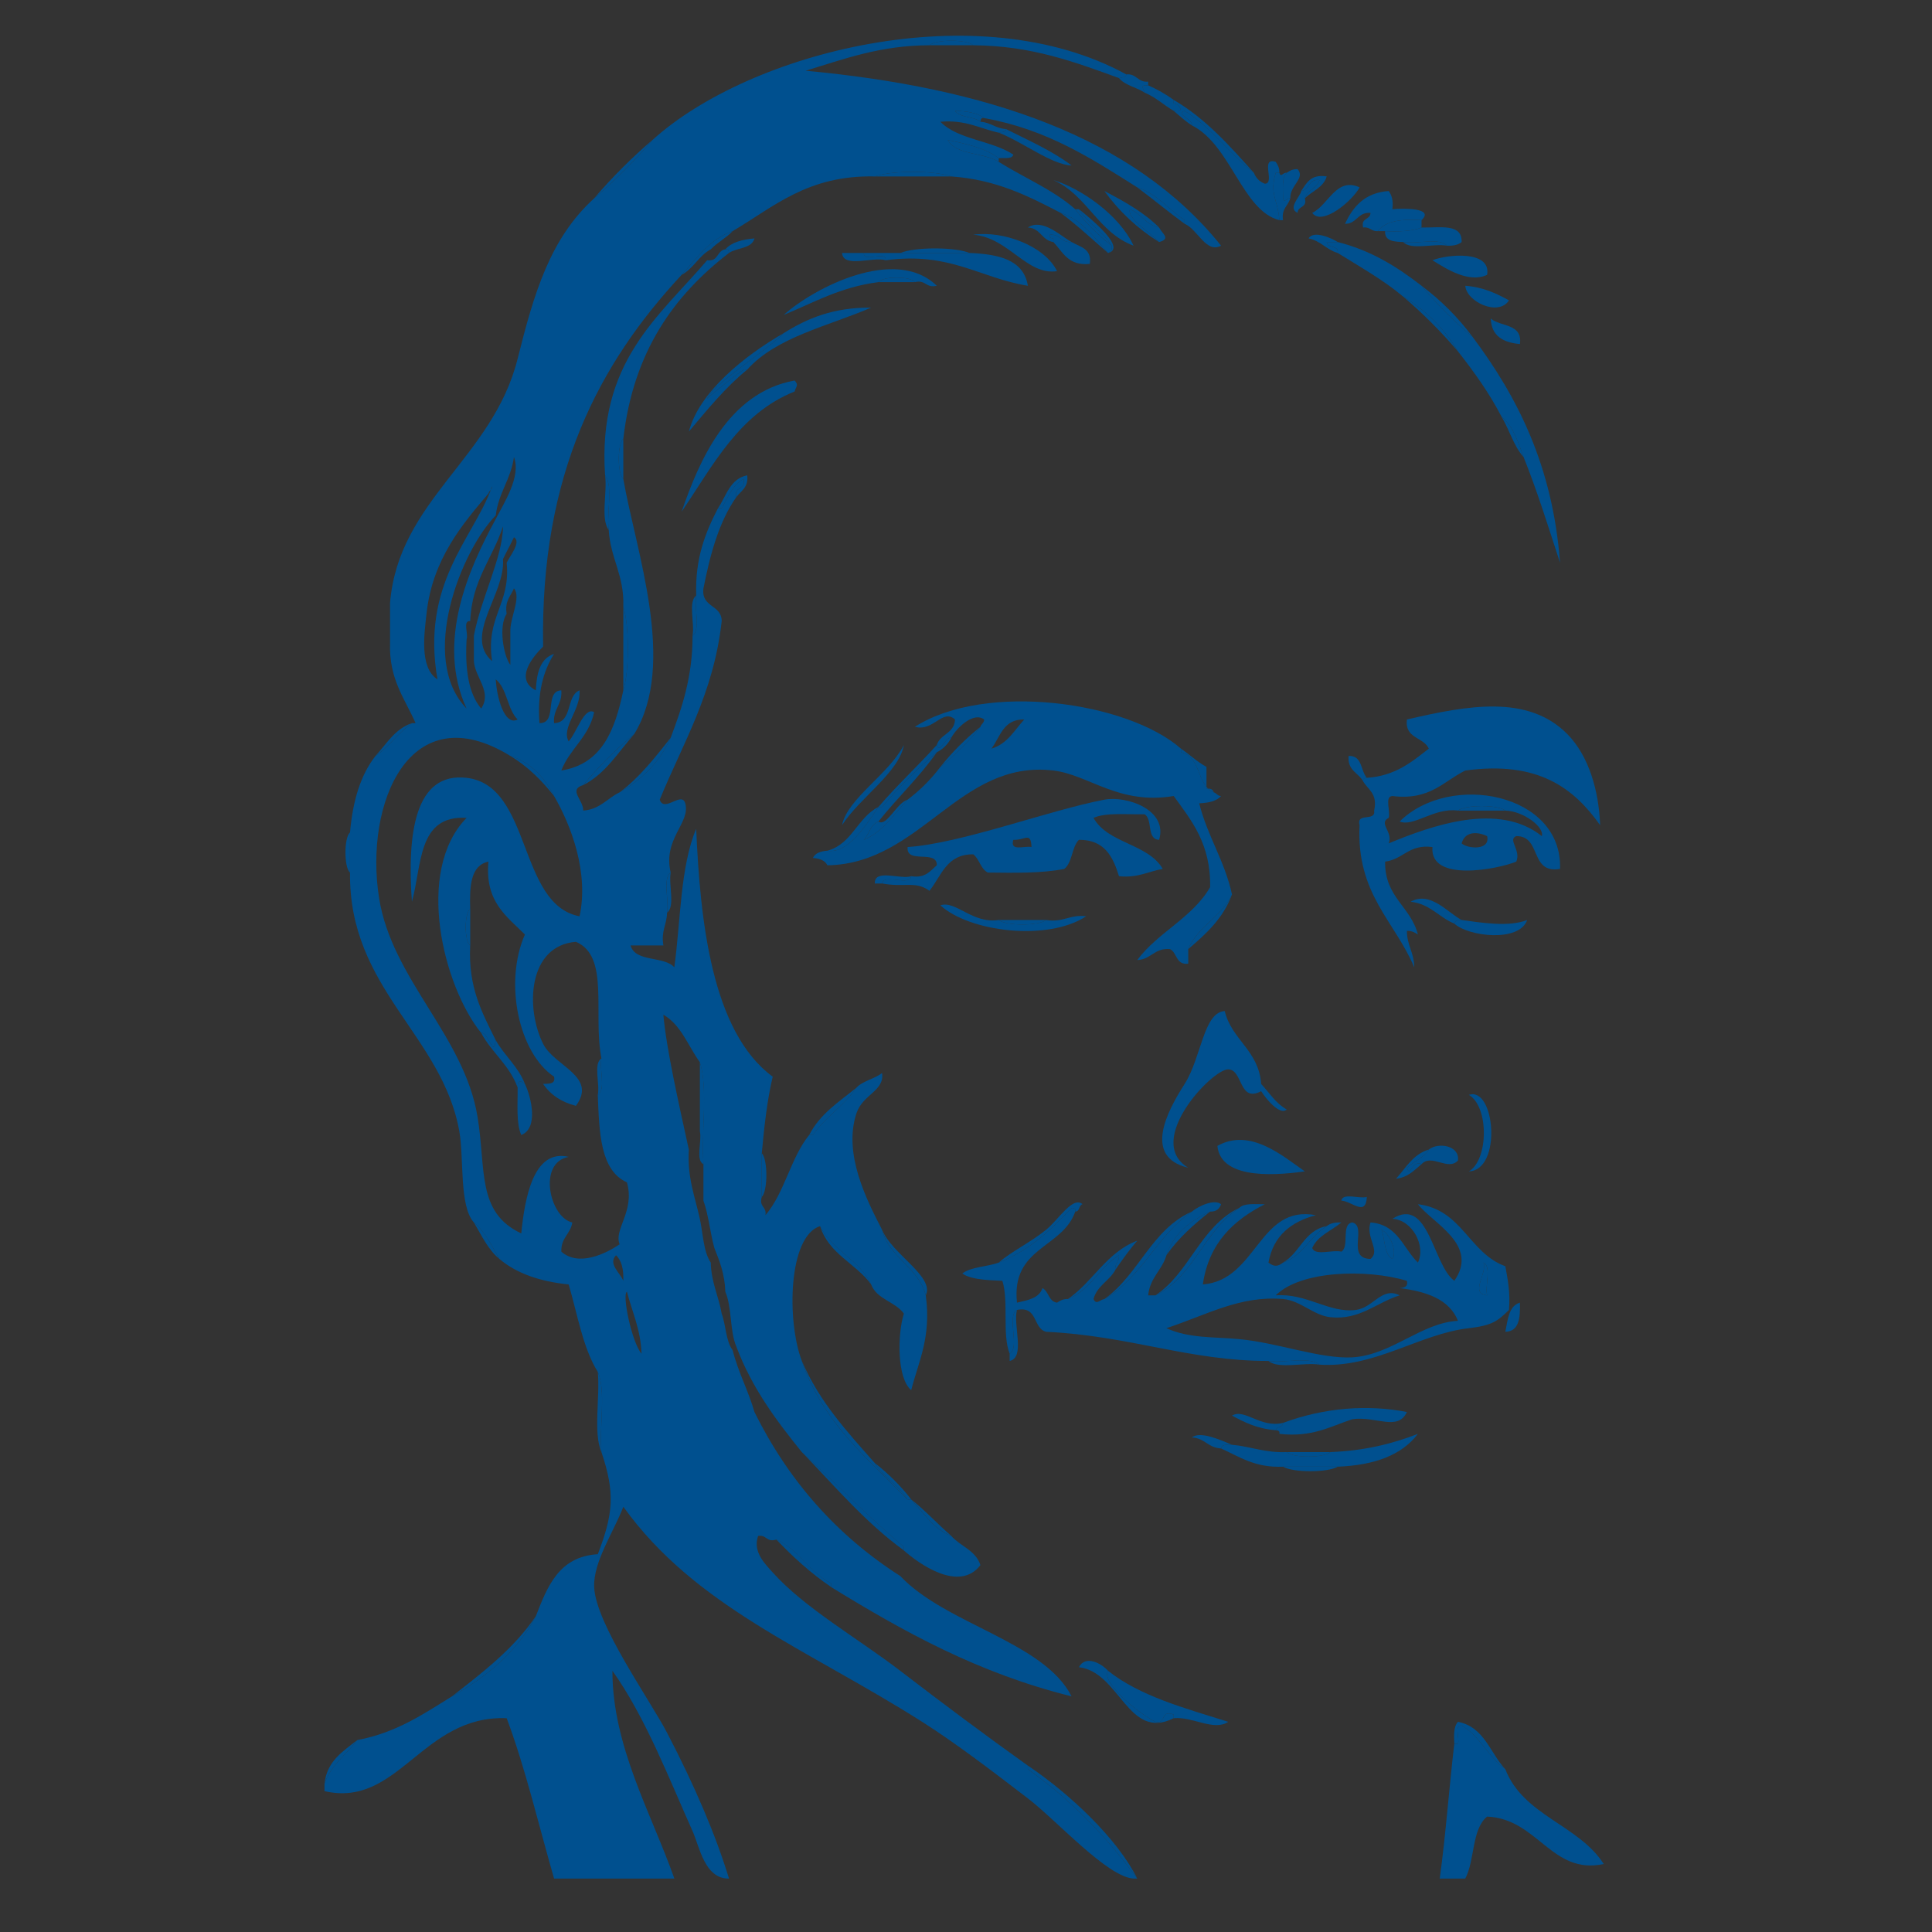 <?xml version="1.0" encoding="utf-8"?>
<!-- Generator: Adobe Illustrator 15.0.0, SVG Export Plug-In . SVG Version: 6.00 Build 0)  -->
<!DOCTYPE svg PUBLIC "-//W3C//DTD SVG 1.1//EN" "http://www.w3.org/Graphics/SVG/1.1/DTD/svg11.dtd">
<svg version="1.1" id="Layer_1" xmlns="http://www.w3.org/2000/svg" xmlns:xlink="http://www.w3.org/1999/xlink" x="0px" y="0px"
	 width="128px" height="128px" viewBox="0 0 128 128" enable-background="new 0 0 128 128" xml:space="preserve">
<rect x="0" y="0" width="128" height="128" fill="#333333" stroke="none"/>
<g>
	<path fill="#787878" d="M-24.385,125.5H-98.62c-4.302,0-7.573-1.124-9.723-3.342c-2.635-2.719-2.563-6.062-2.559-6.203l5.16-47.127
		c1.146-8.683,8.823-9.973,8.9-9.985l0.115-0.009h10.01l0.188,0.474c3.06,7.719,18.526,10.231,18.682,10.256l0.827,0.129
		l-6.968,25.539c-0.387,0.578-0.537,1.092-0.446,1.524c0.103,0.485,0.492,0.759,0.496,0.763l0.198,0.183l9.554,12.669l2.644,0.105
		l10.023-13.287c1.303-1.229,0.46-2.613,0.424-2.672l-0.082-0.184l-7.63-25.373l1.046,0.036c11.561,0.438,19.79-9.649,19.871-9.749
		l0.225-0.279h8.505c0.135-0.011,0.315-0.017,0.492-0.017c6.358,0,8.35,7.61,8.369,7.688l0.018,0.098l5.292,46.509
		c0.361,3.558-0.377,6.452-2.192,8.61c-2.766,3.289-6.999,3.627-7.178,3.641L-24.385,125.5z M-109.406,116.061
		c0.003,0-0.027,2.832,2.158,5.071c1.857,1.903,4.761,2.868,8.628,2.868h74.176c0.317-0.029,3.873-0.43,6.125-3.118
		c1.538-1.836,2.157-4.351,1.84-7.474l-5.285-46.443c-0.163-0.586-2.027-6.867-7.345-6.496l-7.845,0.001
		c-1.433,1.669-9.032,9.885-19.82,10.038l7.008,23.309c0.51,0.896,0.958,2.832-0.674,4.418l-10.376,13.773l-4.139-0.167
		l-9.913-13.146c-0.267-0.205-0.845-0.738-1.032-1.627c-0.171-0.813,0.03-1.676,0.598-2.564L-68.9,70.9
		c-3.328-0.633-15.51-3.407-18.819-10.566h-8.942c-0.665,0.122-6.632,1.412-7.59,8.674L-109.406,116.061L-109.406,116.061z
		 M-62.599,66.459c-17.507,0-31.751-14.608-31.751-32.565S-80.106,1.329-62.599,1.329c17.505,0,31.746,14.608,31.746,32.565
		S-45.094,66.459-62.599,66.459z M-62.599,2.829c-16.681,0-30.251,13.936-30.251,31.065s13.57,31.065,30.251,31.065
		c16.678,0,30.246-13.936,30.246-31.065S-45.921,2.829-62.599,2.829z"/>
</g>
<path fill="none" stroke="#787878" stroke-width="1.5" stroke-miterlimit="10" d="M357.822,121.363H249
	c-2.082,0-3.77-1.727-3.77-3.857c0-2.133,1.688-4.341,3.77-4.341h108.822c2.08,0,3.771,2.208,3.771,4.341
	S359.902,121.363,357.822,121.363z M326.907,56.788l10.409-4.688l11.033,4.688v51.868h-21.442V56.788z M328.025,103.863l8.974-2.51
	v-3.697l-8.974,3.142V103.863z M328.025,95.764l8.974-2.505v-3.696l-8.974,3.139V95.764z M328.025,88.826l8.974-2.51v-3.693
	l-8.974,3.139V88.826z M328.025,81.885l8.974-2.513v-3.688l-8.974,3.133V81.885z M328.025,74.947l8.974-2.514V68.74l-8.974,3.138
	V74.947z M328.025,68.005l8.974-2.509v-3.699l-8.974,3.143V68.005z M328.025,61.062l8.974-2.509v-3.69l-8.974,3.132V61.062z
	 M298.662,101.816c0,0-0.514-2.953-3.887-2.953c-3.021,0-3.977,1.435-3.977,2.867c0,1.436,0,6.916,0,6.916H258.07V43.703
	l13.799-5.906l13.268,5.736V13.932l19.396-8.467l18.996,8.66v94.521H298.66L298.662,101.816L298.662,101.816z M270.453,41.566
	l-10.146,3.684v3.981l10.146-2.943V41.566z M270.453,51.977l-10.146,3.689v3.971l10.146-2.935V51.977z M270.453,62.387
	l-10.146,3.689v3.977l10.146-2.943V62.387z M270.453,72.797l-10.146,3.689v3.972l10.146-2.935V72.797z M270.453,83.207
	l-10.146,3.688v3.979l10.146-2.942V83.207z M270.453,93.618l-10.146,3.688v3.971l10.146-2.934V93.618z M302.029,18.455
	l-14.602,1.856v5.576l14.602-1.76V18.455z M302.029,30.021l-14.602,1.856v5.575l14.602-1.759V30.021z M302.029,41.59l-14.602,1.858
	v5.575l14.602-1.764V41.59z M302.029,53.155l-14.602,1.858v5.576l14.602-1.765V53.155z M302.029,64.721l-14.602,1.859v5.576
	l14.602-1.762V64.721z M302.029,76.288l-14.602,1.858v5.574l14.602-1.76V76.288z M302.029,87.857l-14.602,1.854v5.574l14.602-1.756
	V87.857z"/>
<path d="M225.188,92.998h-23.377c-0.447,0-0.81-0.357-0.81-0.799c0-0.442,0.362-0.898,0.81-0.898h23.377
	c0.446,0,0.812,0.457,0.812,0.898S225.635,92.998,225.188,92.998z M218.547,79.629l2.236-0.971l2.369,0.971v10.738h-4.605V79.629
	L218.547,79.629z M218.787,89.375l1.928-0.52V88.09l-1.928,0.65V89.375z M218.787,87.697l1.928-0.518v-0.768l-1.928,0.648V87.697z
	 M218.787,86.262l1.928-0.52v-0.766l-1.928,0.648V86.262z M218.787,84.824l1.928-0.52V83.54l-1.928,0.647V84.824z M218.787,83.389
	l1.928-0.521v-0.765l-1.928,0.647V83.389z M218.787,81.951l1.928-0.52v-0.768l-1.928,0.648V81.951z M218.787,80.514l1.928-0.52
	V79.23l-1.928,0.646V80.514z M212.479,88.951c0,0-0.108-0.611-0.834-0.611c-0.647,0-0.854,0.297-0.854,0.594s0,1.432,0,1.432h-7.029
	V76.92l2.965-1.223l2.85,1.188v-6.129l4.167-1.752l4.081,1.793v19.568h-5.344v-1.414H212.479z M206.42,76.479l-2.18,0.762v0.824
	l2.18-0.607V76.479z M206.42,78.633l-2.18,0.764v0.822l2.18-0.607V78.633z M206.42,80.788l-2.18,0.765v0.822l2.18-0.609V80.788z
	 M206.42,82.943l-2.18,0.764v0.822l2.18-0.607V82.943z M206.42,85.1l-2.18,0.764v0.822l2.18-0.607V85.1z M206.42,87.254l-2.18,0.764
	v0.822l2.18-0.607V87.254z M213.203,71.693l-3.137,0.384v1.153l3.137-0.363V71.693z M213.203,74.088l-3.137,0.385v1.153l3.137-0.364
	V74.088z M213.203,76.482l-3.137,0.385v1.154l3.137-0.365V76.482z M213.203,78.877l-3.137,0.385v1.154l3.137-0.365V78.877z
	 M213.203,81.271l-3.137,0.385v1.154l3.137-0.365V81.271z M213.203,83.666l-3.137,0.385v1.154l3.137-0.364V83.666z M213.203,86.062
	l-3.137,0.383V87.6l3.137-0.363V86.062z"/>
<path fill="#787878" d="M326.958,223.535c0.513,0.004,0.979-0.297,1.181-0.688l0.006-0.011c0.088-0.176,0.129-0.351,0.129-0.522
	c-0.002-0.248-0.075-0.483-0.239-0.703l-26.229-34.459c-0.23-0.307-0.64-0.519-1.076-0.516c-0.439-0.003-0.847,0.209-1.076,0.514
	v0.002l-26.229,34.453l-0.004,0.004c-0.163,0.22-0.236,0.455-0.238,0.703c0.002,0.179,0.041,0.354,0.129,0.524v0.001l0.004,0.006
	c0.195,0.391,0.668,0.693,1.182,0.689h0.004l0,0h11.797v23.447l-3.41-1.713c-1.535-0.769-3.262-1.205-5.107-1.205h-6.557
	c-3.099,0-5.884,1.224-7.904,3.188c-2.021,1.972-3.245,4.646-3.248,7.604v11.265l-3.409-1.706c-1.535-0.77-3.265-1.205-5.108-1.205
	h-6.558c-3.099,0-5.884,1.223-7.904,3.188c-2.021,1.972-3.245,4.646-3.247,7.604v11.265l-3.41-1.705
	c-1.535-0.771-3.265-1.207-5.109-1.207h-6.557c-3.099,0-5.883,1.224-7.906,3.188c-2.021,1.971-3.246,4.645-3.248,7.604v9.57
	c0.004,0.33,0.123,0.6,0.365,0.842c0.24,0.23,0.562,0.377,0.953,0.379h104.914c0.393-0.002,0.713-0.146,0.953-0.379
	c0.241-0.242,0.36-0.512,0.364-0.842v-79.181L326.958,223.535L326.958,223.535L326.958,223.535z M233.835,293.132v0.009v7.687v0.673
	h-23.592v-8.346v-0.01v-0.004c0-2.318,0.978-4.425,2.521-5.923c1.541-1.502,3.672-2.426,5.996-2.426h6.557
	c2.328,0,4.459,0.924,5.998,2.426c1.541,1.493,2.517,3.593,2.521,5.902h0.002L233.835,293.132L233.835,293.132z M260.062,273.988
	v0.008v26.829v0.673h-23.592v-8.354V274.01V274v-0.005c0-2.317,0.977-4.425,2.521-5.921c1.54-1.502,3.672-2.426,5.997-2.426h6.558
	c2.326,0,4.457,0.924,5.998,2.426c1.539,1.492,2.515,3.592,2.519,5.9h0.002v0.014H260.062z M286.293,254.85v0.004v0.002v45.972
	v0.673h-23.592v-27.497v-19.135v-0.011v-0.004c0-2.316,0.977-4.424,2.52-5.922c1.541-1.502,3.672-2.426,5.998-2.426h6.557
	c2.326,0,4.457,0.924,5.998,2.426c1.541,1.494,2.518,3.598,2.521,5.908h0.001L286.293,254.85L286.293,254.85z M313.839,221.096
	c-0.392,0.002-0.714,0.147-0.954,0.379c-0.242,0.244-0.359,0.51-0.363,0.844v0.007V301.5H288.93v-79.182
	c-0.004-0.334-0.121-0.6-0.365-0.842c-0.238-0.231-0.562-0.379-0.953-0.381h-10.574l23.688-31.121l23.689,31.121H313.839z"/>
<path fill="#787878" d="M-250.476,209.748l-0.01-0.042v-5.778l-0.472-0.18l29.818-11.201l-61.625-23.143l-61.619,23.143
	l31.098,11.684l30.521,11.471l29.818-11.201l0.896,0.336l0.163,0.498v4.939l-30.878,11.602l-32.289-12.125l-5.401,16.887
	l37.69,14.002l30.05-11.16l-0.021,0.86c-0.561,0.334-0.96,0.923-0.96,1.626v0.25l-1.861,43.391h4.374h4.378l-1.866-43.391v-0.25
	c0-0.686-0.384-1.26-0.929-1.605l-0.048-2.022l4.574-1.698L-250.476,209.748z"/>
<path fill="#787878" d="M17.66,296.562c0,0,13.683,11.553,2.487,15.658c-11.196,4.104-67.421-6.673-79.863-14.631
	c-12.442-7.951-1.495-12.828,1.743-13.602c3.232-0.771,12.938-6.672,13.187-23.605c0.248-16.939,14.293-38.699,31.208-41.007
	c0,0-1.106-8.265,10.591-8.265c10.445,4.105,6.712,12.83,6.712,12.83s19.159,11.547,13.937,41.06
	C11.191,293.996,17.66,296.562,17.66,296.562z M-33.839,258.331c-4.23,22.583-11.945,26.946-11.945,26.946
	c6.717,5.131,14.929,5.643,14.929,5.643l14.433-60.561C-16.423,230.359-29.609,233.695-33.839,258.331z M0.74,317.607
	c0,0-1.489,9.236-11.692,10.006c-12.193-1.793-11.443-13.6-11.443-13.6L0.74,317.607z"/>
<path fill="#787878" d="M-143.938-230.432c0,0,0.902,13.119-7.813,20.674c-7.77,7.555-19.631,16.22-14.451,31.107
	c0,0,4.092,7.333,14.451,17.33c0,0,6.038,6.637,6.896,20.414h12.254v15.739h-106.093v-15.731h10.795c0,0-0.858-15.316,9.923-24.203
	c10.788-8.888,15.532-19.105,10.352-29.769c-5.172-10.669-21.562-18.032-19.624-35.583h-11.484l0.081-15.946h105.982v15.968
	H-143.938z M-154.127-230.453h-63.85c-0.429,17.773,9.922,23.138,16.827,31.803c10.788,15.331,1.938,24.439-8.414,34.215
	c-10.352,9.782-8.842,23.537-8.842,23.537h63.85c-0.651-14.443-1.945-15.316-14.888-29.53c-12.941-14.222-7.332-24.219,4.528-34.882
	C-153.047-215.98-154.127-230.453-154.127-230.453z M-204.599-217.312c20.06,15.554,36.45-0.221,36.45-0.221l-18.121,26.438
	L-204.599-217.312z M-182.386-165.989c12.083,4.003,12.298,17.292,12.298,17.292h-31.929
	C-200.411-168.15-182.386-165.989-182.386-165.989z"/>
<path fill="#787878" d="M369.579-153.249c-1.957,0-3.591,1.495-3.739,3.443c-1.893,24.984-24.22,44.361-50.287,41.455
	c-20.725-2.311-37.475-19.037-39.787-39.73c-3.041-27.219,18.305-50.352,44.959-50.352c14.787,0,28.354,7.034,36.854,18.958
	l-39.387,40.318l-19.172-16.384c-1.584-1.353-3.963-1.168-5.316,0.411c-1.354,1.574-1.174,3.946,0.4,5.297
	c0.004,0.004,0.008,0.008,0.015,0.01l20.958,17.914c2.014,1.725,5.021,1.588,6.867-0.309l42.451-43.471
	c1.666-1.705,1.899-4.35,0.558-6.319c-9.868-15.12-26.457-24.085-44.599-23.959c-27.688,0.194-50.986,22.451-52.348,50.067
	c-1.492,30.265,22.736,55.365,52.723,55.365c27.729,0,50.531-21.459,52.631-48.621c0.166-2.09-1.396-3.917-3.483-4.083
	c-0.096-0.008-0.19-0.012-0.288-0.012L369.579-153.249z"/>
<path fill="#787878" d="M506,303.936c-30.789,0-55.83-25.047-55.83-55.836s25.041-55.83,55.83-55.83s55.83,25.041,55.83,55.83
	S536.789,303.936,506,303.936z M463.484,248.1c0,9.68,3.26,18.613,8.73,25.771l57.928-60.736
	c-6.863-4.754-15.186-7.551-24.146-7.551C482.555,205.584,463.484,224.654,463.484,248.1z M539.777,222.326l-57.922,60.736
	c6.863,4.754,15.184,7.551,24.145,7.551c23.443,0,42.514-19.076,42.514-42.516C548.514,238.413,545.256,229.484,539.777,222.326z"/>
<path fill="#787878" d="M605.295,51.47c0,0-12.557,16.383-37.672,26.348c-25.115,9.963-47.295-6.42-51.277-8.858
	c-3.971-2.435-15.9-12.622-20.297-17.932c0,0-4.189-3.987-0.211-7.312c0,0,17.582-21.919,39.768-28.119
	c22.184-6.2,32.439,0.222,39.137,3.324c6.691,3.097,21.977,13.507,29.297,22.362C604.037,41.282,610.314,46.818,605.295,51.47z
	 M550.947,23.6c-12.24,0-22.162,10.498-22.162,23.446c0,12.948,9.922,23.44,22.162,23.44s22.156-10.492,22.156-23.44
	C573.104,34.097,563.188,23.6,550.947,23.6z M550.975,57.62c-5.529,0-10.01-4.739-10.01-10.591c0-5.846,4.479-10.586,10.01-10.586
	s10.012,4.74,10.012,10.586C560.986,52.881,556.506,57.62,550.975,57.62z"/>
<path fill="#787878" d="M-60.664,453.549l-3.073,3.055c-3.092,3.066-8.101,3.066-11.193,0l-19.354-19.223
	c-6.953,4.328-15.167,6.82-23.972,6.82c-24.965,0-45.203-20.092-45.203-44.881c0-24.791,20.238-44.883,45.203-44.883
	c24.967,0,45.209,20.092,45.209,44.883c0,8.793-2.551,16.992-6.953,23.92l19.336,19.197
	C-57.571,445.506-57.571,450.475-60.664,453.549z M-118.256,366.859c-18.057,0-32.694,14.537-32.694,32.461
	s14.638,32.461,32.694,32.461c18.056,0,32.694-14.537,32.694-32.461S-100.199,366.859-118.256,366.859z"/>
<g>
	<g>
		<path fill="#787878" d="M41.279-171.07c-0.05-0.123-0.114-0.246-0.191-0.355c-0.078-0.118-0.164-0.228-0.26-0.318
			c-0.099-0.101-0.204-0.187-0.318-0.265c-0.114-0.072-0.237-0.136-0.364-0.19c-0.127-0.055-0.255-0.091-0.392-0.118
			c-0.268-0.055-0.546-0.055-0.814,0c-0.132,0.027-0.269,0.063-0.396,0.118c-0.124,0.055-0.246,0.118-0.355,0.19
			c-0.118,0.078-0.228,0.164-0.323,0.265c-0.095,0.091-0.182,0.2-0.259,0.318c-0.078,0.109-0.136,0.232-0.191,0.355
			c-0.055,0.128-0.096,0.265-0.118,0.396c-0.027,0.132-0.046,0.272-0.046,0.409c0,0.137,0.019,0.273,0.046,0.405
			c0.022,0.137,0.063,0.269,0.118,0.392c0.055,0.128,0.114,0.25,0.191,0.364c0.077,0.113,0.164,0.223,0.259,0.318
			c0.096,0.096,0.205,0.183,0.323,0.26c0.109,0.077,0.232,0.141,0.355,0.191c0.127,0.055,0.264,0.096,0.396,0.122
			c0.132,0.027,0.269,0.042,0.405,0.042c0.136,0,0.273-0.015,0.409-0.042c0.137-0.026,0.265-0.067,0.392-0.122
			c0.127-0.051,0.25-0.114,0.364-0.191c0.114-0.077,0.219-0.164,0.318-0.26c0.096-0.096,0.183-0.205,0.26-0.318
			c0.077-0.114,0.141-0.236,0.191-0.364c0.05-0.123,0.095-0.255,0.123-0.392c0.027-0.132,0.037-0.269,0.037-0.405
			c0-0.136-0.009-0.277-0.037-0.409C41.374-170.806,41.329-170.942,41.279-171.07z M101.566-170.092
			c-1.93-4.511-6.446-6.178-11.801-4.352l-14.586,4.038c-0.848-2.559-2.949-4.73-5.924-5.837c-0.02-0.004-0.035-0.009-0.054-0.019
			l-16.039-5.444c-1.334-1.726-5.518-6.146-13.343-6.146c-5.472,0-10.312,3.761-13.079,7.849H7.358
			c-1.156,0-2.094,0.938-2.094,2.094v26.413c0,1.157,0.938,2.095,2.094,2.095H19.81c1.156,0,2.094-0.938,2.094-2.095v-1.812h5.841
			c1.156,0,2.094-0.934,2.094-2.094v-0.602c3.405,0.296,4.525,0.942,7.648,2.745c2.404,1.389,6.037,3.483,12.583,6.429
			c0.027,0.014,0.059,0.022,0.091,0.036c1.256,0.496,3.71,1.27,6.738,1.27c2.103,0,4.489-0.378,6.938-1.483l32.244-11.55
			c0.06-0.022,0.114-0.046,0.169-0.073c3.087-1.416,7.676-5.412,5.344-11.399C101.586-170.051,101.576-170.068,101.566-170.092z
			 M17.715-153.589H9.453l0.473-19.903h9.323L17.715-153.589z M25.65-157.495h-3.747v-18.318h3.747V-157.495z M94.579-162.471
			l-32.236,11.545c-0.027,0.014-0.064,0.027-0.091,0.036c-0.027,0.014-0.06,0.022-0.087,0.037
			c-4.488,2.066-8.754,0.828-10.429,0.178c-6.318-2.841-9.692-4.789-12.155-6.21c-3.428-1.976-5.081-2.932-9.743-3.312v-16.871
			c1.985-3.256,5.832-6.588,9.984-6.588c7.115,0,10.129,4.63,10.248,4.816c0.259,0.415,0.65,0.733,1.111,0.889l16.644,5.649
			c2.659,0.996,4.065,3.272,3.424,5.545c-0.301,1.051-0.993,1.921-1.938,2.449c-0.947,0.527-2.041,0.655-3.078,0.368l-18.766-5.945
			c-1.102-0.351-2.276,0.26-2.626,1.361c-0.351,1.105,0.259,2.28,1.366,2.631l18.792,5.959c0.022,0.005,0.041,0.01,0.06,0.019
			c0.752,0.209,1.518,0.318,2.276,0.318c1.388,0,2.763-0.354,4.011-1.051c1.93-1.074,3.327-2.837,3.93-4.962
			c0.045-0.169,0.092-0.342,0.127-0.511l15.726-4.356c2.271-0.773,5.253-1.057,6.578,2.003
			C99.076-164.888,95.503-162.912,94.579-162.471z M77.604-226.738c-0.127,0.055-0.25,0.119-0.365,0.192
			c-0.111,0.073-0.219,0.164-0.316,0.259c-0.096,0.096-0.184,0.205-0.255,0.318c-0.082,0.114-0.146,0.233-0.194,0.36
			c-0.052,0.127-0.097,0.264-0.117,0.396c-0.033,0.132-0.041,0.269-0.041,0.405c0,0.137,0.008,0.278,0.041,0.41
			c0.021,0.136,0.065,0.264,0.117,0.391c0.051,0.127,0.112,0.25,0.194,0.364c0.071,0.114,0.159,0.219,0.255,0.319
			c0.102,0.096,0.205,0.182,0.316,0.259c0.115,0.077,0.238,0.142,0.365,0.191c0.127,0.055,0.256,0.096,0.394,0.124
			c0.131,0.027,0.271,0.036,0.407,0.036c0.139,0,0.272-0.008,0.41-0.036c0.127-0.028,0.266-0.069,0.393-0.124
			c0.123-0.049,0.246-0.114,0.359-0.191c0.113-0.078,0.224-0.164,0.317-0.259c0.097-0.1,0.187-0.205,0.259-0.319
			c0.073-0.114,0.137-0.237,0.192-0.364c0.054-0.127,0.091-0.255,0.122-0.391c0.027-0.132,0.041-0.273,0.041-0.41
			c0-0.136-0.014-0.273-0.041-0.405c-0.031-0.132-0.068-0.269-0.122-0.396c-0.056-0.127-0.119-0.246-0.192-0.36
			c-0.072-0.113-0.162-0.223-0.259-0.318c-0.096-0.095-0.204-0.187-0.317-0.259c-0.113-0.073-0.236-0.137-0.359-0.192
			c-0.127-0.054-0.266-0.095-0.393-0.118c-0.271-0.055-0.551-0.055-0.817,0C77.857-226.833,77.73-226.792,77.604-226.738z
			 M110.391-245.667H97.938c-1.154,0-2.094,0.938-2.094,2.094v1.808h-5.841c-1.155,0-2.094,0.938-2.094,2.094v0.605
			c-3.406-0.301-4.525-0.947-7.647-2.75c-2.404-1.383-6.037-3.482-12.584-6.423c-0.027-0.014-0.06-0.027-0.092-0.041
			c-2.13-0.837-7.711-2.486-13.675,0.219l-8.422,3.014l-7.106-7.102c-0.814-0.82-2.145-0.82-2.963,0l-23.317,23.327
			c-0.756,0.755-0.902,2.062,0,2.959l39.852,39.862c0.638,0.637,2.131,0.833,2.959,0l21.288-21.297
			c0.555,0.05,1.128,0.072,1.725,0.072c5.474,0,10.312-3.751,13.079-7.843h19.385c1.156,0,2.094-0.938,2.094-2.094v-26.409
			C112.482-244.729,111.546-245.667,110.391-245.667z M36.904-247.707l4.771,4.771c-1.416,0.882-3.06,1.348-4.771,1.348
			c-1.712,0-3.355-0.465-4.771-1.348L36.904-247.707z M21.316-222.568l-4.771-4.775l4.771-4.776c0.883,1.42,1.347,3.059,1.347,4.776
			C22.664-225.627,22.199-223.988,21.316-222.568z M53.434-190.445l-4.775-4.771c2.914-1.803,6.633-1.803,9.547,0L53.434-190.445z
			 M61.224-198.234c-4.626-3.36-10.954-3.36-15.579,0l-21.31-21.315c1.634-2.254,2.518-4.953,2.518-7.793
			c0-2.841-0.884-5.541-2.518-7.79l4.78-4.78c2.249,1.634,4.948,2.518,7.79,2.518c2.84,0,5.54-0.884,7.789-2.518l4.53,4.529
			c-0.974,0.142-1.93,0.469-2.818,0.961c-1.502,0.838-2.681,2.089-3.41,3.605c-2.368,0.437-4.552,1.584-6.269,3.296
			c-4.653,4.657-4.653,12.232,0.004,16.89c2.321,2.326,5.381,3.491,8.44,3.491c3.055,0,6.109-1.166,8.44-3.491
			c1.512-1.517,2.572-3.378,3.104-5.409l7.07,2.404c-0.797,3.688,0.018,7.566,2.217,10.616L61.224-198.234z M48.49-218.83
			c0.018,0.004,0.037,0.014,0.055,0.023l4.188,1.42c-0.313,1.429-1.033,2.74-2.085,3.792c-3.018,3.023-7.935,3.023-10.958,0
			c-3.022-3.018-3.022-7.939,0-10.962c0.729-0.728,1.589-1.297,2.522-1.684C42.604-223.023,44.916-220.155,48.49-218.83z
			 M69.021-206.038c-0.808-1.315-1.268-2.822-1.34-4.356c1.006,0.729,2.228,1.439,3.691,2.003L69.021-206.038z M87.91-217.997
			c-1.985,3.25-5.837,6.583-9.984,6.583c-0.777,0-1.507-0.054-2.185-0.154c-0.005,0-0.005,0-0.005,0
			c-4.525-0.656-6.957-3.228-7.758-4.243c-0.045-0.064-0.229-0.301-0.256-0.346c-0.246-0.433-0.643-0.783-1.156-0.957l-16.645-5.654
			c-2.659-0.997-4.065-3.273-3.423-5.544h0.004c0-0.005,0-0.009,0-0.009c0.3-1.047,0.988-1.912,1.935-2.441
			c0.947-0.528,2.04-0.655,3.078-0.369l18.759,5.951c1.106,0.346,2.281-0.264,2.627-1.366c0.354-1.102-0.256-2.281-1.359-2.632
			l-14.919-4.73l-0.132-0.132c-0.005,0-0.005,0-0.005,0l-7.725-7.73l6.642-2.376c0.018-0.009,0.045-0.019,0.072-0.027
			c0-0.005,0.014-0.009,0.019-0.009c0.027-0.009,0.055-0.027,0.086-0.037c4.489-2.067,8.754-0.829,10.431-0.178
			c6.317,2.845,9.691,4.79,12.153,6.214c3.431,1.976,5.081,2.927,9.743,3.314L87.91-217.997L87.91-217.997z M95.846-219.258h-3.748
			v-18.319h3.748V-219.258z M108.295-219.258h-8.262v-22.221h8.262V-219.258z"/>
	</g>
</g>
<path fill="#65C299" d="M-277.477-19.33c-1.32,0-2.729,0.528-3.699,1.584c-0.968,1.057-1.584,2.378-1.584,3.699v95.102
	c0,1.318,0.528,2.729,1.584,3.696c1.057,1.058,2.378,1.586,3.699,1.586h77.489c1.321,0,2.73-0.528,3.699-1.586
	c1.057-1.058,1.585-2.378,1.585-3.696V10.609l-29.938-29.939H-277.477z"/>
<path fill="#C1E3D3" d="M-194.704,10.609h-24.656c-1.32,0-2.729-0.529-3.698-1.585c-1.058-0.969-1.584-2.378-1.584-3.698V-19.33
	L-194.704,10.609z"/>
<path fill="#FFFFFF" d="M-242.782,36.321l-11.977-16.73h8.278l7.836,11.975l8.19-11.975h8.013l-12.24,16.73l12.856,17.788h-8.365
	l-8.628-12.681l-8.63,12.768h-8.189L-242.782,36.321z"/>
<g>
	<g>
		<path fill="#787878" d="M109.977,175.965v12.326h94.508v-12.326H109.977z M109.977,221.164h94.508v-12.328h-94.508V221.164
			L109.977,221.164z M109.977,254.035h94.508v-12.326h-94.508V254.035L109.977,254.035z"/>
	</g>
</g>
<path fill="#FFFFFF" d="M-413.996,54.706v-2.521c0,0-11.019-34.766-46.283-33.924c-38.662,2.184-44.115,34.874-44.115,34.874v2.401
	h-11.211v-4.042c4.29-25.479,29.891-37.075,35.684-39.394c-10.142-6.576-16.851-17.91-16.851-30.812
	c0-20.336,16.644-36.825,37.172-36.825c20.533,0,37.179,16.489,37.179,36.825c0,13.148-6.981,24.654-17.448,31.17
	c28.526,8.877,35.369,39.393,35.369,39.393v2.854L-413.996,54.706L-413.996,54.706z M-432.273-18.71
	c0-15.083-12.344-27.312-27.572-27.312c-15.229,0-27.574,12.229-27.574,27.312c0,15.086,12.344,27.315,27.574,27.315
	C-444.615,8.605-432.273-3.625-432.273-18.71z"/>
<path fill="#00508F" d="M103.837,48.633c1.437,1.454,2.092,3.77,2.176,6.037c-1.741-2.447-4.092-4.281-8.936-3.621
	c-1.456,0.72-2.349,2-4.83,1.689c-0.535,0.03-0.105,1.026-0.243,1.448c-0.712,0.353,0.319,0.942,0,1.689
	c2.814-1.159,7.254-2.784,10.144-0.482c0.187-0.596-1.229-1.662-2.416-1.689c-0.495-0.4-2.644-0.4-3.139,0
	c-1.586-0.213-2.917,1.1-3.862,0.724c3.337-3.308,10.804-1.881,10.626,3.139c-2.038,0.346-1.195-2.18-2.9-2.173
	c-0.595,0.235,0.332,0.929,0,1.691c-1.202,0.495-5.748,1.404-5.554-0.966c-1.568-0.203-1.923,0.812-3.136,0.966
	c-0.034,2.366,1.7,2.964,2.171,4.829c-0.194-0.128-0.392-0.25-0.727-0.242c0,0.965,0.485,1.451,0.485,2.415
	c-1.284-3.062-3.845-4.849-3.622-9.417c-0.233-0.875,1.084-0.203,0.967-0.965c0.246-1.132-0.398-1.373-0.727-1.933
	c-0.043-0.205,0.095-0.226,0.243-0.239c1.887-0.126,2.972-1.054,4.104-1.933c-0.341-0.783-1.606-0.647-1.45-1.933
	C97.229,46.736,101.224,45.991,103.837,48.633 M96.836,55.876c0.382,0.357,1.915,0.499,1.69-0.482
	C97.805,55.06,97.049,55.11,96.836,55.876"/>
<path fill="#00508F" d="M97.559,22.316c2.962,3.958,5.31,8.531,5.798,14.969c-0.773-2.369-1.516-4.768-2.415-7.004
	c-0.366-1.004-0.688-2.047-1.451-2.654c-0.821-1.592-1.837-2.992-2.897-4.348c-0.906-1.508-2.113-2.716-3.623-3.623
	c-1.309-1.102-2.857-1.97-4.343-2.896c0.072-0.558-0.701-0.269-0.728-0.724h0.728c2.248,0.566,3.962,1.668,5.553,2.896
	C95.206,20.16,96.331,21.287,97.559,22.316"/>
<path fill="#00508F" d="M98.766,21.104c0.645,0.564,2.112,0.305,1.934,1.691C99.592,22.694,98.811,22.27,98.766,21.104"/>
<path fill="#00508F" d="M100.699,86.305c0.022,0.987-0.033,1.897-0.968,1.931C99.896,87.435,99.954,86.524,100.699,86.305"/>
<path fill="#00508F" d="M99.49,27.627c0.763,0.607,1.085,1.65,1.451,2.654C100.29,29.562,100.005,28.482,99.49,27.627"/>
<path fill="#00508F" d="M99.731,83.891c0.164,0.882,0.339,1.756,0.242,2.895c-0.722,0.715-1.087,1.03-2.656,1.21
	c-3.256,0.366-6.25,2.659-9.899,2.415c-0.651-0.558-2.332-0.088-3.381-0.244c-5.241,0.004-9.17-1.668-14.73-1.933
	c-0.893-0.23-0.524-1.728-1.931-1.448c-0.712,0.417,0.228,2.484-0.483,2.9c-0.508-1.268-0.053-3.491-0.484-4.829
	c-0.426-0.041-1.987,0-2.654-0.485c0.594-0.452,1.652-0.438,2.414-0.723c2.025-0.792,3.467-2.169,4.831-3.623
	c0.145,0.012,0.284,0.034,0.24,0.244c-0.852,2.448-4.255,2.342-3.863,6.035c0.72-0.165,1.478-0.294,1.688-0.966
	c0.425,0.218,0.401,0.886,0.967,0.966c0.193-0.129,0.393-0.253,0.725-0.243c1.508-0.584,2.073-2.111,3.379-2.897
	c0.032,0.432-0.294,0.511-0.24,0.965c-0.391,0.735-1.211,1.043-1.447,1.933c0.177,0.43,0.438,0.035,0.722,0
	c2.468-1.398,3.488-4.24,5.798-5.792c0.438-0.371,1.491-0.854,1.932-0.488c-0.106,0.301-0.311,0.498-0.725,0.488
	c-1.326,0.607-2.413,1.454-2.898,2.895c-0.292,0.995-1.094,1.48-1.208,2.655h0.484c2.544-1.238,3.238-4.328,5.553-5.794
	c0.312-0.332,1.05-0.24,1.689-0.244c-2.077,1.064-3.71,2.57-4.105,5.315c3.593-0.281,3.698-5.306,7.487-4.589
	c-1.65,0.442-2.819,1.366-3.139,3.141c0.356,0.279,0.611,0.279,0.966,0c1.318-0.452,1.789-1.756,2.897-2.415
	c0.213-0.188,0.546-0.261,0.965-0.243c-0.653,0.557-1.557,0.857-1.929,1.69c0.179,0.546,1.353,0.096,1.929,0.243
	c0.561-0.326-0.042-1.817,0.725-1.934c1.01,0.243-0.43,2.396,1.208,2.416c0.689-0.55-0.34-1.418,0-2.416
	c1.803,0.131,2.156,1.707,3.14,2.658c0.543-1.116-0.379-2.837-1.69-2.9c2.411-1.529,2.672,3.071,4.104,4.108
	c1.655-2.381-1.408-3.786-2.413-5.075C96.883,80.14,97.31,83.011,99.731,83.891 M98.526,85.819c-0.15-0.655,0.306-1.916-0.24-2.171
	C98.545,84.412,97.348,85.675,98.526,85.819 M96.593,87.51c-0.573-1.439-2.081-1.94-3.862-2.171c0.296-0.028,0.571-0.075,0.48-0.482
	c-2.678-0.801-7.036-0.683-8.691,0.963c2.072-0.152,3.529,1.195,5.312,0.966c1.168-0.148,1.708-1.562,2.899-0.966
	c-1.534,0.473-2.644,1.656-4.589,1.448c-1.111-0.116-1.981-1.107-3.139-1.206c-2.854-0.238-5.047,1.054-7.728,1.934
	c1.525,0.688,3.113,0.563,4.829,0.725c2.537,0.236,5.378,1.319,7.485,1.208C92.176,89.785,94.182,87.624,96.593,87.51
	 M92.247,83.406c0.336-0.458-0.131-1.658-0.726-1.933C91.78,82.101,91.676,83.093,92.247,83.406"/>
<path fill="#00508F" d="M99.731,53.705h-3.136C97.088,53.305,99.236,53.305,99.731,53.705"/>
<path fill="#00508F" d="M96.836,60.951c1.276,0.176,3.135,0.487,4.345,0c-0.531,1.504-3.907,1.099-4.83,0.239
	C96.405,61.002,96.553,60.91,96.836,60.951"/>
<path fill="#00508F" d="M99.974,19.898c-0.688,1.09-2.821,0.096-2.896-0.965C98.276,19.022,99.138,19.444,99.974,19.898"/>
<path fill="#00508F" d="M96.593,114.076c1.753,0.336,2.122,2.063,3.139,3.139c-1.129-0.803-1.671-2.191-2.896-2.896
	c-0.524-0.04-0.111,0.855-0.243,1.206h-0.242C96.318,114.932,96.317,114.361,96.593,114.076"/>
<path fill="#00508F" d="M94.902,17.243c0.957-0.388,3.904-0.689,3.624,0.966C97.3,18.786,95.786,17.789,94.902,17.243"/>
<path fill="#00508F" d="M98.285,83.648c0.545,0.255,0.091,1.516,0.241,2.171C97.348,85.675,98.545,84.412,98.285,83.648"/>
<path fill="#00508F" d="M97.317,72.538c1.728-0.582,2.216,4.976,0,5.071C98.626,76.84,98.655,73.322,97.317,72.538"/>
<path fill="#00508F" d="M95.386,124.461c0.4-2.901,0.617-5.985,0.965-8.937h0.242c0.132-0.351-0.281-1.246,0.243-1.206
	c1.225,0.705,1.767,2.094,2.896,2.896c1.188,3.079,4.856,3.679,6.52,6.281c-3.455,0.747-4.368-3-7.725-3.141
	c-1.032,0.825-0.806,2.9-1.449,4.105H95.386z"/>
<path fill="#00508F" d="M94.18,15.073c1.173,0.03,2.712-0.303,2.656,0.964c-0.215,0.185-0.546,0.258-0.967,0.239
	c-0.493-0.553-2.004-0.087-2.899-0.239c-0.614-0.03-1.24-0.047-1.205-0.724C92.696,15.358,93.542,15.32,94.18,15.073"/>
<path fill="#00508F" d="M96.836,60.951c-0.283-0.042-0.431,0.051-0.485,0.239c-1.032-0.417-1.592-1.304-2.894-1.448
	C94.763,59.005,95.927,60.483,96.836,60.951"/>
<path fill="#00508F" d="M94.661,76.162c0.627-0.506,2.06-0.27,1.932,0.725c-0.662,0.717-1.752-0.48-2.413,0.242
	c-0.603-0.319-0.758,0.951-0.969,0.238C93.668,76.938,94.332,76.718,94.661,76.162"/>
<path fill="#00508F" d="M95.87,16.276c-0.894-0.153-2.407,0.312-2.9-0.24C93.863,16.189,95.376,15.723,95.87,16.276"/>
<path fill="#00508F" d="M92.97,19.656c1.51,0.907,2.717,2.115,3.623,3.624C95.48,21.976,94.274,20.77,92.97,19.656"/>
<path fill="#00508F" d="M94.18,18.933c1.289,0.964,2.417,2.091,3.379,3.383C96.332,21.287,95.206,20.16,94.18,18.933"/>
<path fill="#00508F" d="M92.247,13.861c0.816-0.076,2.796-0.076,1.933,0.724c-1.296-0.087-2.377,0.042-2.898,0.727
	c-0.434,0.03-0.51-0.296-0.969-0.239c-0.173-0.662,0.482-0.49,0.485-0.97c-0.864-0.061-0.883,0.726-1.689,0.726
	c0.54-1.152,1.317-2.064,2.896-2.173C92.209,12.936,92.322,13.3,92.247,13.861"/>
<path fill="#00508F" d="M94.18,14.585v0.488c-0.638,0.248-1.483,0.285-2.415,0.239h-0.483C91.803,14.626,92.884,14.498,94.18,14.585
	"/>
<path fill="#00508F" d="M94.661,76.162c-0.329,0.556-0.993,0.775-1.45,1.205c0.211,0.713,0.366-0.558,0.969-0.238
	c-0.483,0.399-0.896,0.876-1.691,0.966C93.145,77.38,93.604,76.476,94.661,76.162"/>
<path fill="#00508F" d="M91.521,81.474c0.595,0.274,1.062,1.475,0.727,1.933C91.676,83.093,91.781,82.101,91.521,81.474"/>
<path fill="#00508F" d="M93.211,93.549c-0.597,1.304-2.08,0.246-3.621,0.48c-1.453,0.477-2.649,1.212-4.829,0.968
	c0.045-0.206-0.093-0.229-0.241-0.242c0.059-0.263,0.48-0.163,0.483-0.483C87.738,93.251,90.627,93.044,93.211,93.549"/>
<path fill="#00508F" d="M93.938,94.997c-1.073,1.424-2.908,2.081-5.311,2.175h-3.624c-1.854,0.082-2.886-0.66-4.104-1.208
	c0.042-0.278,0.381-0.263,0.725-0.244c1.253,0.114,2.19,0.546,3.623,0.484c0.415,0.399,2.479,0.399,2.895,0
	C90.393,96.119,92.258,95.654,93.938,94.997"/>
<path fill="#00508F" d="M88.865,79.543c0.103-0.542,1.19-0.099,1.69-0.243C90.498,80.632,89.564,79.581,88.865,79.543"/>
<path fill="#00508F" d="M90.556,51.533c-0.146,0.013-0.285,0.035-0.243,0.239c-0.303-0.578-1.055-0.711-0.963-1.69
	C90.273,50.046,90.134,51.069,90.556,51.533"/>
<path fill="#00508F" d="M86.937,14.104c1.076-0.512,1.586-2.397,3.139-1.691C89.617,13.295,87.589,15.009,86.937,14.104"/>
<path fill="#00508F" d="M87.899,16.036c0.027,0.455,0.8,0.166,0.728,0.724c-0.753-0.215-1.128-0.809-1.933-0.966
	c0.349-0.569,1.578,0.011,1.933,0.242H87.899z"/>
<path fill="#00508F" d="M85.003,97.172h3.624C87.971,97.571,85.655,97.571,85.003,97.172"/>
<path fill="#00508F" d="M85.246,96.204h2.895C87.726,96.604,85.661,96.604,85.246,96.204"/>
<path fill="#00508F" d="M86.209,12.655c0.354-0.533,0.641-1.132,1.69-0.966c-0.221,0.743-0.967,0.964-1.448,1.448
	c0.162-0.561,0.803-0.645,0.967-1.206C86.658,11.817,86.779,12.579,86.209,12.655"/>
<path fill="#00508F" d="M86.209,12.655c0.57-0.076,0.449-0.838,1.209-0.724c-0.164,0.561-0.805,0.646-0.967,1.206
	c0.178,0.659-0.479,0.488-0.482,0.966C85.28,13.782,86.154,13.028,86.209,12.655"/>
<path fill="#00508F" d="M87.418,90.41c-1.052-0.159-2.731,0.312-3.381-0.244C85.086,90.322,86.767,89.853,87.418,90.41"/>
<path fill="#00508F" d="M87.899,81.233c-1.107,0.659-1.578,1.963-2.896,2.415C86.132,83.003,86.411,81.51,87.899,81.233"/>
<path fill="#00508F" d="M85.969,11.205c0.539,0.61-0.528,1.081-0.482,1.933c-0.272-0.024-0.378,0.351-0.483,0
	c0.003-0.642-0.092-1.38,0.243-1.69C85.438,11.318,85.637,11.196,85.969,11.205"/>
<path fill="#00508F" d="M85.003,13.137c0.105,0.351,0.211-0.024,0.483,0c-0.141,0.504-0.601,0.689-0.483,1.448h-0.242
	c-0.104-1.399-0.669-1.702-0.241-3.139h0.241c0.109,0.351,0.213-0.021,0.485,0C84.911,11.757,85.006,12.495,85.003,13.137"/>
<path fill="#00508F" d="M85.246,73.506c-0.442,0.424-1.376-0.709-1.69-1.21v-0.48C84.099,72.399,84.521,73.101,85.246,73.506"/>
<path fill="#00508F" d="M85.003,94.271c-0.003,0.32-0.425,0.221-0.483,0.483c-1.198-0.088-2.062-0.514-2.896-0.966
	C82.456,93.29,83.508,94.632,85.003,94.271"/>
<path fill="#00508F" d="M84.52,10.723c0.127,0.193,0.253,0.392,0.241,0.724H84.52c-0.428,1.437,0.138,1.739,0.241,3.138
	c-2.45-0.609-3.218-4.989-5.794-6.277c0.07-0.427-1.14-0.749-0.482-0.965c1.788,1.107,2.958,2.836,4.587,4.104
	c0.136,0.349,0.377,0.591,0.723,0.724C84.515,12.168,83.455,10.383,84.52,10.723"/>
<path fill="#00508F" d="M86.451,77.609c-1.445,0.191-5.562,0.703-5.796-1.69C82.833,74.689,85.009,76.613,86.451,77.609"/>
<path fill="#00508F" d="M83.556,71.815v0.48c-1.498,0.78-1.189-1.411-2.177-1.448c-1.055-0.034-5.604,4.75-2.655,6.52
	c-3.014-0.715-1.401-3.737-0.239-5.552c1.11-1.743,1.248-4.752,2.656-4.829C81.616,68.923,83.387,69.571,83.556,71.815"/>
<path fill="#00508F" d="M81.623,95.72c-0.344-0.019-0.683-0.034-0.725,0.242c-0.854-0.032-1.081-0.69-1.932-0.725
	C79.532,94.769,80.986,95.461,81.623,95.72"/>
<path fill="#00508F" d="M83.071,11.447c-1.629-1.269-2.799-2.997-4.586-4.104c-0.658,0.216,0.552,0.539,0.481,0.965
	c-0.442-0.282-0.817-0.631-1.208-0.965c0.792,0.177,0.367-0.48,0-0.482V6.618C79.892,7.864,81.471,9.669,83.071,11.447"/>
<path fill="#00508F" d="M80.414,52.496c0.195,0.047,0.241,0.245,0.484,0.242c-0.299,0.345-0.831,0.457-1.448,0.484
	c0.549,2.186,1.682,3.79,2.173,6.036c-0.683,1.492-2.258,2.093-2.899,3.622v0.967c-0.824,0.101-0.726-0.724-1.207-0.967
	c-1.055-0.088-1.241,0.689-2.172,0.725c1.374-1.846,3.648-2.79,4.829-4.829c0.05-2.867-1.229-4.404-2.414-6.038
	c-3.655,0.61-5.619-1.41-7.972-1.69c-6.229-0.74-8.78,6.19-14.97,6.28c-0.158-0.324-0.514-0.453-0.964-0.485
	c0.158-0.325,0.515-0.449,0.964-0.482c1.367,0.234,2.598-1.745,3.38-2.899h0.242c1.108-1.307,2.314-2.515,3.625-3.62
	c-1.164,1.658-2.619,3.016-3.867,4.586c-0.533,0.19-0.604,0.843-0.964,1.211c1.303-0.552,1.997-1.709,2.898-2.659
	c0.825-0.624,1.55-1.347,2.172-2.172c0.988-0.786,1.872-1.671,2.655-2.657c0.047-0.196,0.243-0.243,0.243-0.485
	c-0.704-0.532-1.836,0.569-2.175,1.209c-0.424-0.071-0.745,1.137-0.962,0.481c0.224-0.735,1.173-0.757,1.207-1.69
	c-0.842-0.746-1.415,0.83-2.658,0.485c4.709-3,14.102-1.656,17.627,1.448v0.243c1.109,0.22,1.093,1.565,1.691,2.291v0.123
	c0.037-0.004,0.074-0.007,0.106-0.007C80.144,52.353,80.268,52.437,80.414,52.496 M67.859,47.667
	c-1.4-0.029-1.584,1.154-2.176,1.933C66.74,49.287,67.203,48.383,67.859,47.667"/>
<path fill="#00508F" d="M81.379,114.076c-0.968,0.642-2.362-0.364-3.619-0.24v-0.242c-0.914-0.351-0.465,0.662-1.208,0.482
	c-1.245-0.638-3.607-2.627-3.14-3.381C75.52,112.374,78.5,113.174,81.379,114.076"/>
<path fill="#00508F" d="M81.623,59.258c-0.583,1.593-1.724,2.624-2.899,3.622C79.366,61.351,80.94,60.75,81.623,59.258"/>
<path fill="#00508F" d="M80.038,52.249c0.212-0.006,0.333,0.084,0.376,0.248C80.268,52.436,80.144,52.353,80.038,52.249"/>
<path fill="#00508F" d="M80.038,52.249c-0.032,0-0.069,0.003-0.106,0.007v-0.122C79.964,52.175,79.999,52.213,80.038,52.249"/>
<path fill="#00508F" d="M79.932,50.809v1.325c-0.599-0.726-0.582-2.071-1.691-2.291V49.6C78.817,49.989,79.306,50.468,79.932,50.809
	"/>
<path fill="#00508F" d="M82.104,80.025c-2.314,1.466-3.009,4.556-5.553,5.794C78.824,84.312,79.54,81.243,82.104,80.025"/>
<path fill="#00508F" d="M77.273,83.164c0.489-1.44,1.574-2.287,2.9-2.895C79.094,81.119,78.069,82.029,77.273,83.164"/>
<path fill="#00508F" d="M78.484,14.585v0.243c-1.066-0.784-2.081-1.623-3.14-2.415C76.675,12.854,77.427,13.873,78.484,14.585"/>
<path fill="#00508F" d="M77.76,6.86c0.366,0.003,0.791,0.659,0,0.482c-0.662-0.384-1.193-0.902-1.933-1.208
	c-0.053-0.303-0.375-0.494,0.24-0.482c0.613,0.272,1.178,0.594,1.692,0.967V6.86z"/>
<path fill="#00508F" d="M77.76,113.594v0.242c-3.035,1.521-3.552-3.051-6.279-3.381c0.438-0.829,1.492-0.25,1.932,0.24
	c-0.468,0.754,1.895,2.743,3.14,3.381C77.295,114.256,76.845,113.243,77.76,113.594"/>
<path fill="#00508F" d="M76.794,15.073c0.208,0.422,0.808,0.743,0,0.964c-0.588-0.626-2.135-1.563-1.933-2.175
	C75.614,14.153,75.911,14.904,76.794,15.073"/>
<path fill="#00508F" d="M73.169,52.98c1.462-0.278,4.226,0.666,3.625,2.659c-0.855-0.03-0.401-1.374-0.967-1.692
	c-1.178,0.027-2.546-0.131-3.38,0.239c0.948,1.707,3.615,1.698,4.588,3.381c-0.962,0.166-1.645,0.613-2.9,0.484
	c-0.395-1.294-0.959-2.422-2.654-2.412c-0.481,0.479-0.425,1.503-0.968,1.928c-1.473,0.296-3.28,0.262-5.068,0.242
	c-0.48-0.242-0.554-0.898-0.965-1.208c-1.786-0.013-2.107,1.434-2.9,2.417c-0.928-0.675-1.671-0.207-3.137-0.485
	c0.108-0.697,1.824,0.215,1.932-0.482c0.951,0.145,1.253-0.357,1.691-0.724c0.023-1.072-2.052-0.047-1.933-1.209
	C63.667,55.888,69.497,53.68,73.169,52.98 M67.136,55.64c-0.249,0.81,0.747,0.374,1.204,0.479
	C68.295,55.068,67.923,55.68,67.136,55.64"/>
<path fill="#00508F" d="M78.967,80.27c-2.31,1.552-3.33,4.394-5.798,5.792C75.437,84.467,76.29,81.453,78.967,80.27"/>
<path fill="#00508F" d="M76.067,5.409v0.242c-0.615-0.011-0.293,0.18-0.24,0.482c-0.529-0.357-1.303-0.472-1.692-0.964
	c0.189-0.055,0.478-0.008,0.482-0.242C75.325,4.868,75.362,5.472,76.067,5.409"/>
<path fill="#00508F" d="M76.794,15.073c-0.883-0.169-1.18-0.92-1.933-1.211c-0.202,0.612,1.345,1.549,1.933,2.175
	c-1.438-0.898-2.646-2.026-3.625-3.381C74.494,13.347,75.782,14.068,76.794,15.073"/>
<path fill="#00508F" d="M75.345,82.198c-0.52,0.607-0.994,1.261-1.45,1.931c-0.054-0.454,0.272-0.531,0.24-0.965
	c-1.306,0.786-1.873,2.313-3.379,2.897C72.422,84.911,73.304,82.975,75.345,82.198"/>
<path fill="#00508F" d="M73.412,16.76c0.188-0.054,0.28-0.201,0.243-0.484c-0.581-0.95-1.595-1.465-2.175-2.415
	C72.242,14.46,74.679,16.452,73.412,16.76"/>
<path fill="#00508F" d="M69.788,11.932c1.745,0.517,4.344,2.254,5.313,4.344C72.748,15.41,72.025,12.914,69.788,11.932"/>
<path fill="#00508F" d="M71.48,13.861c0.58,0.95,1.594,1.464,2.175,2.415c-0.907-0.703-1.713-1.508-2.416-2.415H71.48z"/>
<path fill="#00508F" d="M68.1,116.975c2.835,1.916,5.934,4.852,7.245,7.486c-2.043-2.786-4.409-5.25-7.245-7.246V116.975z"/>
<path fill="#00508F" d="M70.273,14.104c1.442,0.487,2.235,1.627,3.139,2.657C72.373,15.867,71.379,14.931,70.273,14.104"/>
<path fill="#00508F" d="M70.999,16.036c0.555,0.33,1.347,0.422,1.204,1.448c-1.435,0.147-1.784-0.787-2.415-1.448v-0.242
	c-0.146-0.014-0.285-0.035-0.239-0.243C70.255,15.49,70.289,16.099,70.999,16.036"/>
<path fill="#00508F" d="M69.307,60.951c1.151,0.186,1.557-0.381,2.658-0.246c-2.573,1.686-7.739,1.032-9.661-0.724
	c1.004-0.351,2.129,1.246,3.864,0.969C66.664,61.351,68.812,61.351,69.307,60.951"/>
<path fill="#00508F" d="M71.723,79.781c-0.261,0.061-0.163,0.482-0.483,0.488c0.044-0.21-0.096-0.232-0.24-0.244
	c-1.364,1.452-2.806,2.831-4.831,3.623c0.804-0.717,2.081-1.317,3.139-2.175C70.14,80.801,71.061,79.225,71.723,79.781"/>
<path fill="#00508F" d="M70.999,16.036c-0.71,0.063-0.744-0.546-1.45-0.485c-0.046,0.208,0.093,0.229,0.239,0.243v0.242
	c-0.772-0.114-0.846-0.917-1.688-0.964C69.064,14.436,70.263,15.637,70.999,16.036"/>
<path fill="#00508F" d="M70.031,17.966c-2.017,0.297-3.211-2.237-5.552-2.415C66.457,15.266,69.217,16.289,70.031,17.966"/>
<path fill="#00508F" d="M66.168,60.951h3.139C68.812,61.351,66.664,61.351,66.168,60.951"/>
<path fill="#00508F" d="M66.65,8.551c1.496,0.756,3.066,1.44,4.349,2.414c-1.324-0.049-3.259-1.57-4.831-2.175
	C66.354,8.735,66.645,8.785,66.65,8.551"/>
<path fill="#00508F" d="M67.376,86.785c-0.268,1.022,0.568,3.145-0.483,3.383v-0.482C67.604,89.27,66.664,87.202,67.376,86.785"/>
<path fill="#00508F" d="M64.235,16.76c1.933,0.079,3.581,0.444,3.864,2.172c-3.193-0.509-5.14-2.264-9.417-1.689
	c0.039-0.683-1.489,0.201-1.449-0.482h2.416H64.235z"/>
<path fill="#00508F" d="M66.168,10.481v0.241c-0.977-0.634-2.797-0.421-3.379-1.448C64.06,9.533,65.298,9.821,66.168,10.481"/>
<path fill="#00508F" d="M65.202,7.824c-0.205-0.043-0.229,0.096-0.243,0.242c-0.44-0.365-1.353-0.256-1.688-0.724
	C64.054,7.363,64.756,7.468,65.202,7.824"/>
<path fill="#00508F" d="M64.479,2.997h-2.9C61.998,2.597,64.062,2.597,64.479,2.997"/>
<path fill="#00508F" d="M64.235,16.76h-4.586C60.622,16.357,63.264,16.357,64.235,16.76"/>
<path fill="#00508F" d="M63.027,11.689h-5.068C59.088,11.286,61.897,11.286,63.027,11.689"/>
<path fill="#00508F" d="M62.064,49.357c0.218,0.656,0.539-0.553,0.962-0.481c-0.216,0.424-0.539,0.748-0.962,0.966
	c-1.311,1.105-2.517,2.313-3.623,3.62H58.2C59.423,52.031,60.802,50.757,62.064,49.357"/>
<path fill="#00508F" d="M64.959,48.152c-0.784,0.986-1.667,1.871-2.655,2.657C63.088,49.823,63.975,48.936,64.959,48.152"/>
<path fill="#00508F" d="M62.064,18.933c-0.74,0.174-0.711-0.417-1.451-0.241c-0.26-0.402-2.153-0.402-2.414,0
	c-2.501,0.314-4.284,1.354-6.279,2.174C53.933,19.063,59.331,16.268,62.064,18.933"/>
<path fill="#00508F" d="M63.027,101.759c-1.219-0.471-1.833-1.544-2.654-2.416C61.317,100.089,62.121,100.975,63.027,101.759"/>
<path fill="#00508F" d="M58.441,81.474c0.624,1.593,3.491,3.1,2.897,4.346C60.831,83.913,58.944,83.386,58.441,81.474"/>
<path fill="#00508F" d="M60.613,18.691H58.2C58.46,18.29,60.354,18.29,60.613,18.691"/>
<path fill="#00508F" d="M60.373,99.343h-0.241c-0.58-0.949-1.594-1.464-2.173-2.411C58.864,97.63,59.668,98.437,60.373,99.343"/>
<path fill="#00508F" d="M57.958,58.534c-0.034-0.999,1.679-0.25,2.415-0.482c-0.108,0.697-1.824-0.216-1.932,0.482H57.958z"/>
<path fill="#00508F" d="M59.888,102.481v0.242c-2.561-1.863-4.591-4.263-6.761-6.52C55.4,98.28,57.529,100.494,59.888,102.481"/>
<path fill="#00508F" d="M57.958,96.932c0.58,0.947,1.593,1.462,2.173,2.411c-2.668-2.725-5.642-5.145-7.004-9.175
	C54.281,92.879,56.146,94.877,57.958,96.932"/>
<path fill="#00508F" d="M60.132,52.98c-0.901,0.95-1.596,2.107-2.898,2.66c0.36-0.369,0.432-1.021,0.966-1.212
	C58.744,54.798,59.385,53.209,60.132,52.98"/>
<path fill="#00508F" d="M57.233,16.76c-0.04,0.684,1.488-0.201,1.45,0.482c-0.875-0.254-2.802,0.547-2.898-0.482H57.233z"/>
<path fill="#00508F" d="M59.888,49.357c-0.34,1.835-2.936,3.501-4.103,5.312C56.168,52.88,58.868,51.314,59.888,49.357"/>
<path fill="#00508F" d="M51.921,22.071c1.531-0.964,3.277-1.712,5.796-1.69c-2.873,1.236-6.267,1.943-8.21,4.104
	c-0.059,0.033-0.191-0.038-0.242,0c-1.134,0.825-2.396,1.871-2.415,1.932C47.125,25.528,50.915,23.146,51.921,22.071"/>
<path fill="#00508F" d="M54.818,56.361c1.644-0.449,1.988-2.203,3.38-2.898C57.416,54.616,56.185,56.596,54.818,56.361"/>
<path fill="#00508F" d="M54.335,81.233c0.801,1.614,2.615,2.216,3.382,3.863C56.699,83.699,54.902,83.082,54.335,81.233"/>
<path fill="#00508F" d="M56.75,72.058c-0.822,1.191-2.072,1.949-2.896,3.139h-0.242C54.314,73.808,55.593,72.99,56.75,72.058"/>
<path fill="#00508F" d="M55.061,104.897v0.244c-1.344-0.91-2.523-1.986-3.624-3.141C52.942,102.667,53.62,104.162,55.061,104.897"/>
<path fill="#00508F" d="M52.646,25.209c0.289,0.319,0.093,0.385,0,0.728c-3.681,1.469-5.406,4.896-7.487,7.967
	C46.292,30.608,48.213,26.01,52.646,25.209"/>
<path fill="#00508F" d="M50.473,76.404c0.401,0.417,0.401,2.48,0,2.896V76.404z"/>
<path fill="#00508F" d="M49.507,31.489c0.088,0.818-0.419,1.028-0.724,1.449c-0.18-0.74,0.66-0.462,0.48-1.207
	c-0.734,0.39-1.027,1.226-1.447,1.931h-0.242C48.127,32.847,48.366,31.715,49.507,31.489"/>
<path fill="#00508F" d="M49.264,24.485c0.052-0.039,0.185,0.033,0.244,0c-1.465,1.193-2.65,2.665-3.867,4.105
	c0.681-2.62,3.675-5.016,6.28-6.519c-1.006,1.075-4.795,3.457-5.07,4.347C46.869,26.356,48.131,25.31,49.264,24.485"/>
<path fill="#00508F" d="M49.988,15.794c-0.187,0.697-1.167,0.601-1.689,0.966c-0.012-0.146-0.036-0.287-0.24-0.242
	C48.467,16.042,49.183,15.869,49.988,15.794"/>
<path fill="#00508F" d="M47.575,98.136c-1.095,0.203-2.554-1.308-2.896-2.654C46.003,96.007,46.642,97.217,47.575,98.136"/>
<path fill="#00508F" d="M48.541,15.312c-0.428,0.458-1.021,0.749-1.447,1.206c-0.793,0.417-1.144,1.274-1.935,1.691
	C46.157,17.111,46.994,15.856,48.541,15.312"/>
<path fill="#00508F" d="M46.369,70.367c0.559,1.772,0.083,4.587,0.239,6.762c-0.547-0.259-0.089-1.52-0.239-2.175V70.367z"/>
<path fill="#00508F" d="M46.126,39.457c-0.153,0.814,0.31,2.244-0.245,2.657C46.038,41.3,45.573,39.871,46.126,39.457"/>
<path fill="#00508F" d="M44.436,57.81c-0.153,0.813,0.311,2.243-0.241,2.657C44.346,59.653,43.883,58.223,44.436,57.81"/>
<path fill="#00508F" d="M41.054,52.496c1.331-1.001,2.35-2.317,3.382-3.62C43.714,50.493,42.533,51.642,41.054,52.496"/>
<path fill="#00508F" d="M41.297,40.181c0.4,1.293,0.4,4.263,0,5.556V40.181z"/>
<path fill="#00508F" d="M41.297,29.075v2.656C40.897,31.392,40.897,29.412,41.297,29.075"/>
<path fill="#00508F" d="M42.021,48.633c-1.062,1.192-1.888,2.621-3.38,3.38C39.667,50.786,40.792,49.66,42.021,48.633"/>
<path fill="#00508F" d="M40.089,31.489c0.557,0.731,0.083,2.492,0.241,3.621C39.773,34.383,40.245,32.622,40.089,31.489"/>
<path fill="#00508F" d="M43.226,9.274c-1.185,1.388-2.474,2.675-3.861,3.863C40.551,11.749,41.839,10.461,43.226,9.274"/>
<path fill="#00508F" d="M39.846,70.125c-0.15,0.733,0.311,2.079-0.24,2.413C39.757,71.808,39.295,70.459,39.846,70.125"/>
<path fill="#00508F" d="M39.606,90.891c0.563,1.291,0.083,3.623,0.24,5.313C39.289,94.915,39.764,92.583,39.606,90.891"/>
<path fill="#00508F" d="M33.812,50.082c1.404,0.446,2.261,1.44,2.896,2.657C35.893,51.704,34.962,50.781,33.812,50.082"/>
<path fill="#00508F" d="M34.778,71.815c0.424,0.878,0.91,2.935-0.242,3.381c-0.349-0.78-0.229-2.026-0.242-3.139
	C34.28,71.605,34.478,71.545,34.778,71.815"/>
<path fill="#00508F" d="M34.778,71.815c-0.3-0.271-0.498-0.21-0.484,0.242c-0.53-1.486-1.715-2.31-2.415-3.623
	c0.488-0.079,0.816,1.731,0.966,0.482C33.425,69.947,34.328,70.652,34.778,71.815"/>
<path fill="#00508F" d="M35.501,107.074c-1.25,2.366-3.239,4.004-5.555,5.312C31.98,110.8,34.04,109.235,35.501,107.074"/>
<path fill="#00508F" d="M31.397,80.99c0.752,0.615,1.178,1.559,1.689,2.416C32.332,82.793,31.905,81.848,31.397,80.99"/>
<path fill="#00508F" d="M31.153,60.224v2.416C30.756,62.38,30.756,60.485,31.153,60.224"/>
<path fill="#00508F" d="M27.291,47.909c-0.901,0.625-1.498,1.56-2.414,2.172C25.612,49.289,26.152,48.298,27.291,47.909"/>
<path fill="#00508F" d="M23.188,55.153v2.657C22.787,57.472,22.787,55.49,23.188,55.153"/>
<path fill="#00508F" d="M23.669,115.284c-0.715,0.972-1.75,1.631-2.172,2.898C21.663,116.659,22.728,116.033,23.669,115.284"/>
<path fill="#00508F" d="M75.345,124.461c-0.081-0.006-0.163,0.003-0.243,0c-1.752-0.111-5.061-3.824-7.002-5.313
	c-2.572-1.978-4.94-3.764-7.002-5.071c-7.685-4.874-15.011-7.599-19.8-14.25c-0.64,1.672-1.998,3.647-1.933,5.315
	c0.095,2.432,3.68,7.458,4.83,9.658c1.843,3.531,3.233,6.807,4.104,9.661c-1.615,0.024-1.942-2.083-2.413-3.14
	c-1.534-3.418-3.124-7.566-5.312-10.626c-0.005,4.996,2.594,9.477,4.105,13.766h-7.97c-1.027-3.563-1.89-7.287-3.14-10.625
	c-5.593-0.226-7.167,5.966-12.071,4.831v-0.484c0.423-1.268,1.456-1.927,2.172-2.898c2.575-0.484,4.388-1.728,6.277-2.898
	c2.315-1.308,4.304-2.945,5.555-5.312c0.765-1.974,1.529-3.949,4.104-4.105c1.016-2.65,1.164-4.035,0.241-6.765
	c-0.158-1.69,0.322-4.022-0.241-5.313c-0.99-1.584-1.344-3.807-1.93-5.794c-1.902-0.193-3.455-0.729-4.589-1.69
	c-0.511-0.857-0.938-1.801-1.689-2.416c-0.982-1.071-0.65-4.25-0.966-6.036c-1.136-6.388-7.335-9.444-7.242-17.145v-2.657
	c0.177-2.074,0.695-3.808,1.688-5.071c0.917-0.612,1.512-1.547,2.414-2.172h0.241c-0.706-1.628-1.771-2.899-1.691-5.313v-2.654
	c0.564-6.82,6.803-9.586,8.453-16.18c1.073-4.28,2.129-7.957,5.071-10.625c1.388-1.187,2.676-2.475,3.861-3.863
	c6.431-5.83,21.557-9.73,31.391-4.347c-0.005,0.234-0.293,0.188-0.482,0.242c-2.896-1.044-5.744-2.142-9.656-2.172
	c-0.417-0.401-2.481-0.401-2.9,0c-3.29,0.008-5.674,0.923-8.209,1.688C65.3,5.793,75.097,9.038,80.898,16.276
	c-0.983,0.549-1.558-1.096-2.414-1.448v-0.243c-1.058-0.712-1.812-1.731-3.14-2.172c-3.011-1.9-5.974-3.846-10.143-4.589
	c-0.446-0.356-1.148-0.46-1.932-0.481c0.336,0.467,1.249,0.358,1.689,0.724c0.684,0.041,1.008,0.444,1.691,0.484
	c-0.006,0.234-0.296,0.185-0.482,0.24c-1.254-0.275-2.19-0.871-3.863-0.724c1.148,1.188,3.431,1.239,4.829,2.175
	c-0.074,0.326-0.606,0.199-0.966,0.239c-0.87-0.659-2.108-0.948-3.379-1.207c0.583,1.027,2.403,0.814,3.379,1.449
	c1.684,1.056,3.62,1.851,5.071,3.139c0.703,0.906,1.509,1.712,2.416,2.415c0.037,0.283-0.056,0.43-0.243,0.484
	c-0.903-1.029-1.696-2.169-3.139-2.658c-2.123-1.099-4.238-2.201-7.247-2.413c-1.129-0.403-3.939-0.403-5.067,0
	c-4.445-0.099-6.683,2.011-9.419,3.623c-1.546,0.544-2.383,1.8-3.381,2.897c-5.428,5.841-9.379,13.159-9.175,24.629
	c-0.681,0.659-1.922,2.164-0.483,2.899c0.051-1.16,0.297-2.118,1.207-2.415c-0.711,1.138-1.119,2.583-0.966,4.586
	c1.232,0.024,0.286-2.126,1.448-2.172c0.075,0.957-0.555,1.211-0.482,2.172c1.253-0.032,0.771-1.801,1.69-2.172
	c0.088,1.3-1.228,2.463-0.723,3.381c0.515-0.54,1.039-2.333,1.689-1.933c-0.354,1.66-1.612,2.414-2.174,3.862
	c2.714-0.425,3.564-2.715,4.107-5.311c0.4-1.293,0.4-4.263,0-5.556c0.07-2.08-0.853-3.174-0.967-5.071
	c-0.158-1.129,0.315-2.89-0.241-3.621c-0.511-7.516,3.537-10.465,6.762-14.246c0.759,0.116,0.637-0.652,1.208-0.725
	c0.204-0.044,0.227,0.095,0.239,0.242c-3.636,2.801-6.34,6.536-7.001,12.316c-0.4,0.336-0.4,2.315,0,2.655
	c0.827,4.775,3.57,12.25,0.724,16.902c-1.23,1.026-2.354,2.153-3.38,3.38c-1.02,0.304,0.021,0.992,0,1.691
	c1.124-0.082,1.592-0.822,2.413-1.208c1.479-0.854,2.66-2.004,3.382-3.62c0.749-1.99,1.451-4.023,1.449-6.762
	c0.551-0.414,0.087-1.843,0.241-2.657c-0.081-2.494,0.625-4.203,1.448-5.795h0.242c0.418-0.705,0.713-1.541,1.448-1.931
	c0.179,0.745-0.662,0.466-0.482,1.207c-1.133,1.606-1.724,3.751-2.175,6.04c-0.168,1.293,1.196,1.057,1.209,2.169
	c-0.529,4.788-2.562,8.066-4.106,11.834c0.297,0.887,1.454-0.585,1.691,0.242c0.364,1.311-1.495,2.326-0.966,4.587
	c-0.553,0.414-0.091,1.843-0.241,2.657c-0.009,0.794-0.409,1.2-0.241,2.171h-2.175c0.313,1.135,2.218,0.681,2.899,1.449
	c0.424-3.114,0.395-6.687,1.448-9.173c0.262,5.999,1.004,13.435,5.07,16.419c-0.369,1.562-0.562,3.301-0.724,5.071V79.3
	c-0.202,0.685,0.341,0.628,0.241,1.21c1.268-1.471,1.672-3.803,2.897-5.313h0.241c0.825-1.189,2.075-1.947,2.897-3.139
	c0.429-0.46,1.198-0.574,1.692-0.968c0.176,1.194-1.272,1.406-1.692,2.658c-0.898,2.687,0.666,5.737,1.692,7.726
	c0.503,1.912,2.39,2.439,2.898,4.346c0.373,2.79-0.477,4.356-0.966,6.281c-0.947-0.79-0.922-3.687-0.485-5.071
	c-0.569-0.796-1.798-0.941-2.171-1.933c-0.768-1.647-2.58-2.249-3.382-3.863c-2.109,0.67-2.219,6.271-1.208,8.935
	c1.365,4.03,4.335,6.45,7.004,9.175h0.241c0.821,0.872,1.434,1.945,2.654,2.416c0.606,0.685,1.624,0.955,1.932,1.933
	c-1.404,1.839-4.085-0.1-5.071-0.968v-0.24c-2.359-1.989-4.488-4.203-6.761-6.279c-1.69-2.089-3.313-4.252-4.344-7.004
	c-0.432-1.014-0.285-2.613-0.724-3.621c-0.036-1.169-0.382-2.032-0.727-2.898c-0.279-1.004-0.384-2.188-0.724-3.138v-2.414
	c-0.158-2.175,0.32-4.989-0.238-6.762c-0.783-1.073-1.237-2.467-2.416-3.141c0.196,2.261,1.015,5.854,1.687,8.936
	c-0.111,1.884,0.414,3.13,0.729,4.586c0.215,0.992,0.236,2.178,0.724,2.9c0.035,1.33,0.522,2.214,0.723,3.381
	c0.284,0.758,0.272,1.82,0.723,2.413c0.374,1.479,1.036,2.669,1.449,4.106c2.265,4.578,5.485,8.197,9.661,10.867
	c3.051,3.223,9.497,4.345,11.349,7.97c-6.194-1.533-11.155-4.304-15.938-7.244v-0.244c-1.44-0.733-2.118-2.229-3.624-2.896
	c-0.679,0.197-0.623-0.34-1.208-0.242c-0.372,1.075,0.49,1.878,0.967,2.415c2.121,2.369,5.663,4.377,8.453,6.521
	c2.903,2.23,5.72,4.326,8.45,6.279v0.24C70.936,119.211,73.302,121.675,75.345,124.461 M42.503,89.686
	c-0.059-1.628-0.623-2.758-0.966-4.106C41.197,85.746,41.855,88.922,42.503,89.686 M41.054,82.438
	c-0.411-0.981,1.026-2.186,0.482-4.104c-1.78-0.795-1.832-3.318-1.932-5.797c0.552-0.334,0.092-1.68,0.241-2.413
	c-0.575-3.024,0.557-6.773-1.688-7.727c-3.179,0.253-3.356,4.396-2.174,6.759c0.748,1.497,3.616,2.145,2.174,4.108
	c-0.964-0.247-1.684-0.731-2.174-1.452c0.381-0.021,0.838,0.034,0.724-0.48c-2.335-1.561-3.337-6.23-1.93-9.418
	c-1.205-1.209-2.663-2.164-2.416-4.829c-1.197,0.253-1.254,1.645-1.209,3.139c-0.397,0.262-0.397,2.156,0,2.414
	c-0.148,2.807,0.815,4.497,1.692,6.281c-0.15,1.247-0.479-0.563-0.966-0.484c-2.501-3.094-4.417-10.711-0.966-14.248
	c-3.266-0.207-2.95,3.169-3.622,5.556c-0.327-4.555,0.21-8.602,3.622-8.209c4.338,0.495,3.381,8.395,7.486,9.173
	c0.625-2.899-0.558-6.024-1.69-7.967c-0.635-1.217-1.491-2.21-2.896-2.657c-6.678-4.113-9.69,3.171-8.696,9.418
	c0.857,5.393,5.64,9.12,6.521,14.486c0.578,3.493-0.074,6.34,2.898,7.729c0.232-2.345,0.809-5.628,3.141-5.071
	c-2.083,0.381-1.25,4.026,0.241,4.346c-0.117,0.769-0.763,1.011-0.726,1.934C38.339,83.941,40.132,83.06,41.054,82.438
	 M41.297,84.856c0.024-0.752-0.109-1.343-0.485-1.692C40.269,83.74,41.08,84.316,41.297,84.856 M32.845,34.386
	c0.543-1.067,1.693-2.807,1.205-4.105c-0.203,1.486-1.023,2.357-1.205,3.866c-2.29,2.341-5.143,9.473-1.933,12.796
	C28.874,42.534,31.048,37.688,32.845,34.386 M32.845,45.01c0.06,1.157,0.573,3.12,1.448,2.657
	C33.605,46.989,33.605,45.62,32.845,45.01 M33.812,41.872c-0.044-0.939,0.748-2.295,0.237-2.894c-0.202,0.52-0.623,0.82-0.481,1.688
	c-0.548,0.797-0.218,2.784,0.244,3.384V41.872z M33.568,37.285c0.178-0.405,1.006-1.386,0.481-1.69
	c-0.228,0.493-0.492,0.955-0.724,1.448c0.173,2.311-2.643,5.068-0.723,6.762C32.155,40.859,33.841,40.051,33.568,37.285
	 M32.519,32.45c0.045-0.061,0.084-0.128,0.084-0.236C32.575,32.292,32.549,32.372,32.519,32.45c-0.06,0.074-0.13,0.136-0.156,0.245
	c-1.678,1.977-3.721,4.335-4.106,7.971c-0.135,1.26-0.493,3.566,0.726,4.344C27.884,38.73,31.287,35.717,32.519,32.45
	 M31.397,42.114c0.455-2.442,1.906-5.175,1.929-7.245c-0.687,2.129-2.065,3.567-2.173,6.277c-0.521-0.04-0.105,0.858-0.24,1.21
	c-0.11,1.963,0.119,3.582,0.966,4.586c0.745-1.11-0.42-2.066-0.482-3.138V42.114z"/>
</svg>
